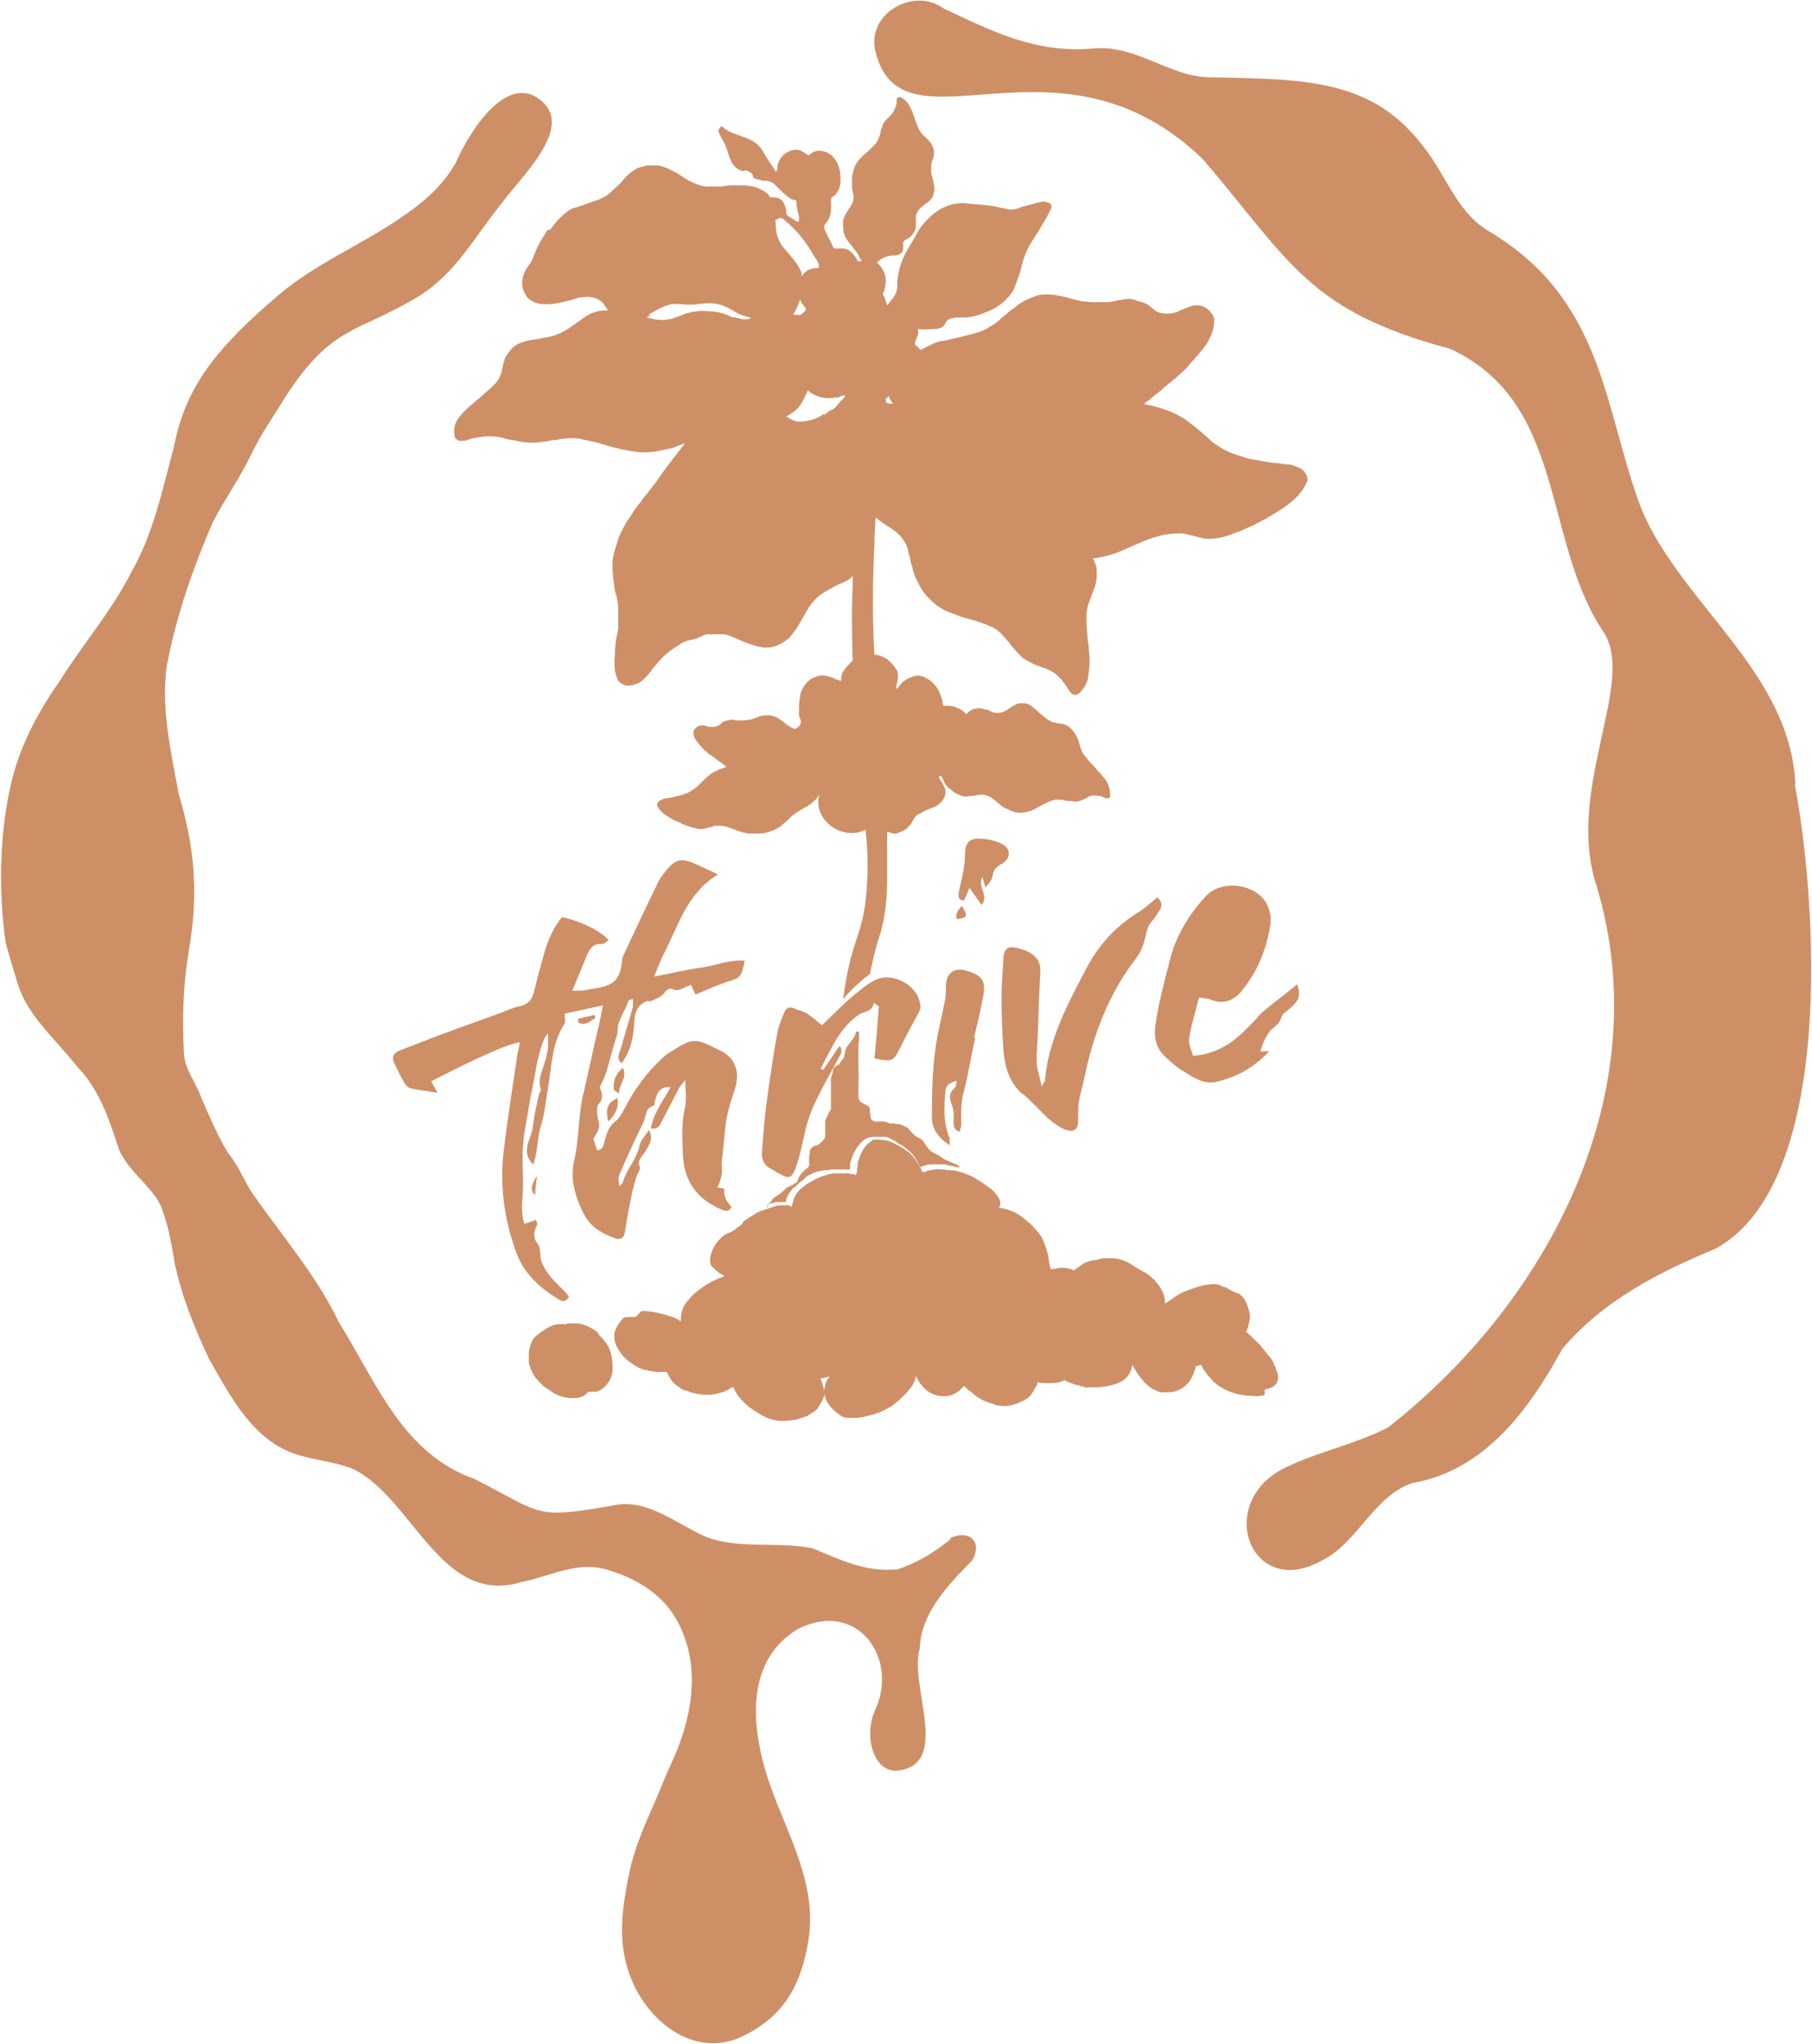 <?xml version="1.0" encoding="UTF-8"?>
<svg xmlns="http://www.w3.org/2000/svg" id="Layer_2" data-name="Layer 2" viewBox="0 0 28.37 32">
  <defs>
    <style>
      .cls-1 {
        fill: #ce8f67;
      }
    </style>
  </defs>
  <g id="BEIGE_LOGO" data-name="BEIGE LOGO">
    <g>
      <path class="cls-1" d="M8.57,3.6c-.04,.08-.09,.14-.13,.22-.04,.07-.07,.15-.1,.23-.02,.04-.03,.07-.06,.1-.03,.04-.05,.08-.07,.12-.04,.1-.05,.19-.01,.29,.02,.03,.03,.07,.06,.1,.06,.06,.13,.09,.21,.1,.1,.01,.2,0,.3-.02,.08-.02,.16-.04,.23-.06,.02,0,.04-.02,.06-.02,.08-.01,.15-.02,.23,0,.06,.01,.14,.06,.17,.11,.02,.03,.04,.06,.06,.09,0,0,0,0,0,0-.02,0-.03,0-.05,0-.07,0-.14,.02-.2,.04-.09,.04-.15,.09-.22,.14-.07,.05-.14,.1-.21,.14-.05,.03-.1,.05-.15,.07-.03,.01-.08,.02-.12,.03-.08,.01-.15,.03-.23,.04-.09,.01-.17,.04-.24,.07-.03,.02-.06,.04-.08,.06-.02,.02-.03,.04-.05,.06-.03,.04-.06,.08-.07,.12,0,.02-.02,.04-.02,.07-.01,.04-.02,.09-.03,.13-.02,.07-.05,.13-.1,.18-.07,.07-.15,.14-.23,.21-.05,.04-.09,.08-.14,.12-.04,.03-.07,.06-.11,.1-.05,.05-.09,.1-.12,.15-.04,.08-.05,.15-.03,.24,0,.01,0,.03,.02,.04,.03,.03,.06,.04,.11,.03,.03,0,.06,0,.09-.02,.06-.02,.13-.03,.2-.04,.12-.02,.24-.01,.35,.02,.06,.02,.12,.03,.19,.04,.08,.02,.15,.03,.23,.03,.01,0,.02,0,.04,0,.07,0,.13-.01,.2-.02,.04,0,.08-.02,.12-.02,.04,0,.09-.01,.13-.02,.04,0,.08-.01,.12-.01,.07,0,.14,0,.2,.02,.1,.02,.2,.04,.3,.07,.07,.02,.13,.04,.2,.06,.03,0,.06,.01,.09,.02,.05,.01,.11,.02,.16,.03,.15,.03,.3,.03,.44,0,.06-.01,.13-.03,.19-.04,.03,0,.06-.02,.09-.03,.04-.02,.09-.03,.13-.05,0,0,0,.01-.01,.02-.07,.09-.14,.18-.21,.27-.08,.11-.16,.21-.23,.32-.04,.05-.08,.1-.11,.14-.03,.04-.06,.08-.09,.11,0,0-.01,.02-.02,.03,0,0,0,.01-.01,.02-.02,.02-.04,.05-.06,.07,0,0,0,0,0,0-.06,.08-.11,.17-.17,.25-.05,.1-.11,.19-.14,.3-.02,.06-.04,.13-.06,.2-.01,.05-.02,.09-.02,.14,0,.02,0,.04,0,.06,0,.13,.02,.26,.04,.39,.03,.09,.05,.19,.05,.28,0,.07,0,.13,0,.2,0,0,0,.01,0,.02,0,.03,0,.06,0,.08-.01,.07-.03,.14-.04,.21,0,.03,0,.06-.01,.09,0,.06,0,.13-.01,.19,0,.1,0,.19,.04,.28,.01,.04,.03,.07,.07,.09,.04,.03,.09,.04,.14,.03,.03,0,.06-.01,.09-.02,.03-.01,.07-.03,.1-.06,.05-.04,.09-.09,.13-.14,.02-.03,.04-.06,.07-.09,.08-.1,.16-.18,.26-.25,.04-.03,.08-.05,.12-.08,.06-.04,.11-.06,.17-.07,.07-.01,.13-.03,.2-.07,.02-.01,.04-.02,.07-.02,.08,0,.15,0,.23,0,.02,0,.05,0,.07,.01,.04,.01,.09,.03,.13,.05,.05,.02,.09,.04,.14,.06,.07,.03,.14,.05,.21,.07,.15,.04,.29,.02,.44-.09,.03-.02,.06-.04,.08-.07,.03-.04,.06-.08,.09-.12,.02-.03,.04-.06,.06-.1,.05-.08,.09-.16,.14-.24,.07-.1,.15-.18,.24-.23,.05-.03,.1-.06,.16-.09,.04-.02,.07-.04,.11-.05,.04-.02,.09-.04,.13-.07,.01-.01,.03-.03,.04-.05,0,.06,0,.13,0,.19-.02,.38-.01,.77,0,1.15,0,0,0,0-.01,0,0,0,0,.01-.02,.02-.02,.03-.05,.05-.07,.08-.04,.04-.07,.09-.08,.15,0,.02,0,.04,0,.06-.03,0-.04-.02-.07-.02-.01,0-.03-.01-.04-.02-.1-.04-.21-.07-.32-.01,0,0-.02,0-.03,.01,0,0,0,0,0,0-.09,.06-.16,.16-.18,.26-.01,.06-.02,.13-.02,.19,0,.02,0,.06,0,.1,0,.01,0,.02,0,.03,0,.02,.02,.04,.02,.06,.03,.07-.02,.13-.08,.15,0,0,0,0,0,0-.02,0-.04-.01-.06-.02-.03-.02-.06-.03-.08-.05-.02-.02-.04-.03-.06-.05,0,0-.02-.01-.03-.02-.01,0-.03-.02-.04-.03-.04-.02-.08-.03-.12-.04-.02,0-.05,0-.08,0-.04,0-.08,.01-.12,.03-.04,.01-.08,.03-.12,.04,0,0-.01,0-.02,0-.02,0-.04,0-.06,.01-.02,0-.05,0-.07,0-.04,0-.08,0-.11-.01-.03,0-.06,0-.09,.01-.01,0-.02,0-.03,.01-.03,0-.05,.02-.07,.04,0,0-.02,.02-.03,.02-.02,.02-.05,.03-.09,.03-.03,0-.05,0-.07,0-.02,0-.05-.02-.07-.02-.02,0-.04-.01-.06,0-.03,0-.06,.02-.08,.04-.02,.02-.03,.04-.03,.06,0,.01,0,.02,0,.03,0,.05,.03,.09,.06,.13,.04,.05,.08,.1,.13,.14,.01,0,.02,.02,.03,.03,.02,.02,.04,.03,.06,.04,.04,.03,.08,.06,.12,.09,.03,.02,.06,.04,.08,.06,0,0,0,0,0,0,0,0,.02,.01,.03,.02,0,.01-.02,.01-.03,.02-.03,.01-.07,.02-.1,.04-.06,.02-.11,.05-.15,.09-.05,.04-.1,.09-.15,.14-.02,.02-.04,.04-.07,.06-.04,.03-.08,.05-.12,.07-.03,.01-.06,.02-.09,.03-.05,.01-.11,.03-.16,.04-.03,0-.05,.01-.08,.01-.03,0-.05,.02-.08,.03-.01,0-.02,.01-.03,.02-.02,.03-.03,.05-.01,.08,.01,.03,.03,.05,.06,.08,.04,.04,.09,.07,.14,.1,.03,.02,.06,.03,.09,.05,.01,0,.02,0,.03,.01,.02,0,.04,.02,.06,.03,.04,.01,.07,.03,.11,.04,.02,0,.04,.01,.06,.02,.04,0,.07,.02,.11,.02,.03,0,.06,0,.09-.01,.02,0,.05-.02,.07-.02,.02,0,.04-.01,.06-.02,0,0,0,0,.01,0,.03,0,.07,0,.1,0,.07,0,.13,.03,.19,.05,.05,.02,.09,.03,.14,.05,.04,.01,.08,.02,.12,.02,.03,0,.06,0,.08,0,.07,0,.13,0,.2-.02,.04-.01,.08-.03,.11-.04,.04-.02,.08-.04,.11-.07,0,0,0,0,0,0,.02-.02,.04-.03,.06-.05,0,0,0,0,.01-.01,0,0,0,0,0,0,0,0,0,0,.01-.01,.01-.01,.03-.02,.04-.04,.05-.05,.11-.09,.18-.13,.03-.02,.06-.04,.09-.05,.01-.01,.03-.02,.04-.03,.02-.01,.04-.02,.05-.04,.02-.01,.03-.03,.05-.04,.01-.01,.02-.02,.03-.04,0,0,0,0,0,0,.01-.02,.02-.03,.03-.05-.12,.4,.36,.75,.72,.56,.04,.31,.04,.62,.02,.93-.03,.4-.09,.58-.2,.91-.08,.25-.13,.53-.17,.81,.04-.04,.08-.09,.12-.13,.09-.09,.19-.18,.3-.26,.04-.19,.08-.37,.12-.5,0,0,0,0,0,0,0,0,0,0,0,0,0,0,0,0,0,0,.13-.37,.15-.69,.15-1.04,0,0,0,0,0,0h0c0-.16,0-.32,0-.5,0-.06,0-.12,0-.19,.03,.01,.06,.02,.09,.03,0,0,0,0,.01,0,.01,0,.03,0,.04,0,.06-.02,.12-.04,.17-.08,.02-.03,.05-.05,.07-.08,.03-.06,.06-.12,.12-.15,0,0,.02,0,.03-.01,.07-.05,.16-.07,.24-.11,.02-.01,.03-.02,.05-.04h0s0,0,.01-.01c.02-.01,.03-.03,.04-.04,.04-.06,.06-.13,.03-.2-.02-.04-.04-.08-.05-.1-.02-.02-.03-.03-.03-.04,0-.01-.02-.03,0-.04,0,0,.02,0,.03,0,.02,.04,.03,.07,.05,.11,0,0,0,0,0,0,.03,.05,.06,.08,.07,.08,.07,.06,.08,.07,.11,.08,.03,.02,.06,.03,.09,.04,.05,.02,.1,.01,.14,0,.03,0,.06,0,.08-.01,.02,0,.05,0,.07-.01,.07,0,.13,.02,.19,.06,.02,.02,.04,.03,.05,.04,.02,.02,.04,.03,.06,.05,.04,.04,.08,.06,.13,.08,.02,0,.03,.02,.04,.02,.03,.01,.06,.02,.09,.03,.07,.01,.14,0,.21-.02,.02,0,.05-.02,.07-.03,.01,0,.03-.01,.04-.02,.03-.02,.06-.03,.09-.05,.04-.02,.09-.04,.13-.06,.03-.01,.06-.02,.09-.02,.02,0,.04,0,.06,0,.02,0,.04,0,.06,.01,.02,0,.04,.01,.06,.01,.03,0,.06,0,.1,.01,0,0,.01,0,.02,0,.04,0,.07-.01,.11-.03,.03-.01,.06-.02,.08-.04,.05-.03,.11-.03,.16-.02,.03,0,.07,.01,.1,.03,.01,0,.03,0,.04,.01,.02,0,.04,0,.05-.03,0,0,0-.02,0-.03,0-.06-.01-.12-.04-.18-.02-.04-.05-.08-.08-.11-.02-.03-.04-.05-.06-.07-.03-.03-.05-.06-.08-.09-.05-.05-.09-.1-.13-.15-.03-.04-.06-.08-.07-.13-.01-.03-.02-.07-.03-.1,0-.02-.01-.03-.02-.05-.01-.03-.03-.06-.05-.09-.01-.01-.02-.03-.03-.04-.02-.02-.03-.03-.05-.05-.04-.03-.08-.04-.12-.05-.04,0-.07-.01-.11-.02-.02,0-.04,0-.06-.02-.03-.02-.06-.03-.08-.05-.04-.03-.08-.07-.12-.1-.04-.04-.08-.07-.12-.1-.03-.02-.07-.03-.1-.03,0,0-.02,0-.02,0-.01,0-.02,0-.04,0-.03,0-.07,.02-.1,.04-.04,.02-.07,.04-.11,.07-.04,.02-.08,.04-.12,.04-.02,0-.04,0-.06,0,0,0-.02,0-.03-.01-.02,0-.05-.02-.07-.03-.01,0-.02-.01-.04-.01-.01,0-.03,0-.04-.01-.05-.02-.1-.01-.15,0-.04,.01-.08,.04-.11,.07,0,0,0,0-.01,.01,0,0,0,0,0,0-.02-.02-.04-.04-.07-.06-.08-.05-.16-.08-.26-.07-.03,0-.04,0-.04-.04,0-.06-.03-.11-.05-.17-.05-.11-.13-.19-.24-.24-.07-.03-.13-.03-.2,0-.08,.03-.14,.07-.19,.14-.01,.01-.02,.03-.04,.04,0,0,0,0,0,0,0,0-.01,0-.01-.01,0,0,0-.01,0-.02,.02-.06,.03-.12,.03-.18,0,0,0,0,0-.01,0-.01-.01-.03-.01-.04,0,0,0-.02-.01-.03-.08-.13-.19-.23-.35-.24,0,0,0,0,0,0-.03-.56-.03-1.12,0-1.71,0-.15,.01-.3,.02-.44,.02,.02,.04,.03,.06,.05,.04,.03,.09,.06,.13,.09,.04,.02,.08,.05,.12,.08,.1,.08,.17,.18,.2,.3,0,.04,.02,.08,.03,.12,0,.04,.02,.09,.03,.13,.02,.09,.05,.18,.1,.26,.01,.03,.02,.05,.04,.08,.03,.05,.07,.1,.11,.14,.09,.1,.19,.18,.32,.23,.04,.02,.09,.03,.13,.05,.03,.01,.05,.02,.08,.03,.06,.02,.12,.03,.18,.05,.09,.03,.17,.05,.25,.09,.06,.02,.11,.05,.15,.09,.03,.02,.05,.05,.08,.08,.03,.03,.05,.06,.08,.09,.02,.03,.04,.06,.07,.09,.04,.04,.08,.09,.12,.13,0,0,.02,.01,.02,.02,.06,.04,.12,.07,.18,.1,.05,.02,.11,.04,.16,.06,.1,.03,.19,.09,.26,.17,.04,.05,.08,.1,.11,.15,.01,.02,.03,.05,.05,.07,.03,.03,.06,.04,.1,.02,.01,0,.03-.02,.04-.03,.07-.07,.12-.16,.13-.26,.01-.07,.02-.15,.02-.22,0-.05,0-.11-.01-.16,0-.06-.01-.13-.02-.19-.01-.11-.02-.22-.02-.34,0-.08,.01-.16,.04-.24,.02-.05,.04-.1,.06-.16,.01-.03,.02-.05,.03-.08,.02-.05,.03-.11,.03-.17,0-.03,0-.06,0-.08,0-.04,0-.07-.02-.11-.01-.03-.02-.06-.04-.09,.05,0,.09-.01,.14-.02,.09-.02,.18-.04,.27-.08,.1-.04,.2-.09,.3-.13,.13-.06,.27-.11,.42-.14,.07-.01,.15-.02,.22-.02,.01,0,.02,0,.03,0,.05,0,.1,.02,.15,.03,.06,.01,.11,.03,.17,.04,.07,.02,.14,.02,.21,.01,.09-.01,.17-.03,.25-.06,.05-.02,.09-.04,.14-.05,.08-.04,.16-.07,.24-.11,.04-.02,.09-.05,.13-.07,.02-.01,.05-.02,.07-.04,.07-.04,.14-.08,.2-.12,.11-.07,.21-.15,.29-.24,.05-.06,.09-.12,.12-.19,.03-.06,0-.12-.05-.18-.02-.02-.05-.04-.07-.05-.06-.02-.12-.05-.18-.05-.06,0-.12-.02-.18-.02-.13-.01-.25-.04-.38-.06-.07-.01-.14-.04-.21-.06-.1-.03-.2-.07-.29-.13-.06-.04-.12-.07-.16-.12-.11-.1-.23-.2-.35-.29-.11-.08-.23-.14-.36-.18-.08-.03-.16-.05-.24-.07-.03,0-.06,0-.07-.03,.02-.01,.04-.03,.06-.04,0,0,.01,0,.02-.01,.05-.06,.12-.1,.18-.15,.08-.08,.17-.14,.26-.22,.04-.04,.08-.07,.12-.11,.02-.02,.04-.05,.06-.07,.1-.11,.2-.22,.28-.34,.06-.1,.1-.2,.11-.31,0-.02,0-.05,0-.07-.01-.05-.04-.09-.08-.13-.05-.05-.11-.08-.19-.08-.05,0-.1,.01-.14,.03-.05,.02-.11,.04-.16,.07-.05,.02-.11,.03-.16,.03-.08,0-.15-.01-.21-.06-.02-.02-.04-.03-.06-.05-.04-.04-.1-.06-.16-.08-.02,0-.05-.01-.07-.02-.07-.03-.14-.02-.2-.01-.09,.01-.17,.04-.26,.04-.06,0-.11,0-.17,0-.05,0-.09,0-.14-.01-.02,0-.03,0-.05,0-.09-.02-.19-.04-.28-.07-.09-.02-.19-.04-.28-.04-.06,0-.12,0-.17,.02-.09,.03-.18,.07-.26,.12-.03,.02-.06,.05-.09,.07-.02,.02-.05,.03-.07,.05-.05,.04-.09,.08-.14,.12-.05,.05-.11,.09-.18,.13-.1,.07-.23,.1-.35,.13-.11,.03-.22,.05-.33,.08-.02,0-.04,0-.06,.01,0,0-.01,0-.02,0-.05,.01-.09,.03-.14,.05,0,0,0,0,0,0,0,0,0,0,0,0,0,0,0,0,0,0-.06,.03-.12,.06-.18,.09-.01-.02-.03-.04-.06-.06-.03-.03-.03-.03-.02-.06,.01-.04,.02-.07,.04-.11,.01-.03,.01-.07,0-.1,.1,.02,.19,0,.28,0,.06,0,.13-.03,.15-.09,.04-.08,.1-.07,.16-.09,.03,0,.05,0,.08,0,.16,.01,.3-.04,.44-.1,.1-.04,.19-.1,.27-.18,.06-.06,.11-.12,.14-.2,.03-.1,.08-.2,.1-.3,.03-.14,.08-.27,.16-.4,.09-.14,.17-.27,.25-.41,.02-.04,.04-.08,.06-.12,.01-.03,0-.07-.03-.08-.04-.02-.09-.03-.13-.02-.09,.02-.18,.05-.27,.07,0,0,0,0-.01,0-.17,.07-.17,.06-.36,.02-.12-.03-.23-.04-.35-.05-.08,0-.16-.02-.23-.02-.24,0-.43,.11-.59,.29-.05,.05-.09,.1-.12,.16-.06,.12-.14,.23-.2,.35-.07,.13-.1,.27-.12,.41,0,.03,0,.06,0,.08,0,.08-.03,.15-.08,.21-.03,.03-.05,.07-.08,.1,0,0,0,0,0,0-.02-.05-.03-.11-.06-.16-.01-.01,0-.03,0-.04,.03-.05,.03-.11,.04-.17,0-.12-.05-.22-.14-.3,0,0,0,0,0,0,.06-.06,.14-.1,.23-.11,.06,0,.12,0,.16-.05,.02-.02,.02-.04,.02-.06,0-.01,0-.02,0-.03,0,0,0-.01,0-.02,0-.01,0-.03,0-.04,0-.02,.02-.03,.03-.04,0,0,0,0,.01-.01,0,0,0,0,0,0,0,0,0,0,0,0,0,0,0,0,.01,0,.03-.02,.07-.04,.09-.07,.03-.04,.05-.08,.06-.12,0-.01,0-.03,0-.04,0-.01,0-.02,0-.03,0-.02,0-.04,0-.07,0,0,0-.02,0-.03,0-.02,.01-.04,.02-.06,.02-.04,.04-.07,.07-.09,.03-.02,.06-.05,.09-.07,.03-.02,.05-.04,.07-.07,0,0,.01-.02,.02-.03,0,0,0-.01,0-.02,.01-.03,.02-.06,.02-.09,0-.04-.01-.09-.02-.13-.01-.04-.02-.08-.03-.12,0-.03,0-.05,0-.08,0-.02,0-.04,0-.05,0-.03,.02-.07,.03-.1,.01-.04,.02-.08,.01-.12,0-.02,0-.03-.01-.05,0-.01-.01-.02-.02-.04-.01-.03-.03-.05-.05-.07,0,0-.02-.02-.03-.03-.02-.02-.04-.04-.06-.06-.03-.03-.05-.06-.07-.1-.02-.05-.04-.1-.06-.15,0-.03-.02-.06-.03-.09,0-.02-.02-.05-.03-.07-.01-.03-.03-.06-.05-.09-.03-.04-.07-.07-.11-.09,0,0-.01,0-.02,0-.02,0-.03,.01-.04,.03,0,.01,0,.03,0,.04,0,.03-.01,.06-.02,.09-.02,.05-.04,.09-.08,.13-.02,.02-.04,.04-.06,.06-.02,.02-.04,.05-.06,.08,0,0,0,0,0,.01,0,.03-.02,.05-.03,.08,0,.02,0,.03-.01,.05,0,.02-.01,.04-.02,.06,0,.02-.01,.03-.02,.05-.01,.03-.03,.05-.05,.07-.03,.03-.06,.06-.09,.09-.02,.02-.05,.04-.07,.06-.01,0-.02,.02-.03,.03-.02,.02-.03,.03-.05,.05-.04,.05-.07,.1-.09,.17,0,.03-.01,.06-.02,.08,0,.01,0,.03,0,.04,0,.04,0,.09,0,.13,0,.02,0,.04,.01,.06,0,.02,0,.04,.01,.06,.01,.06,0,.12-.03,.17-.01,.02-.02,.04-.04,.06-.01,.02-.03,.04-.04,.07-.02,.03-.04,.07-.05,.11,0,.03,0,.05,0,.08,0,.02,0,.04,.01,.11,0,0,.01,.04,.03,.08,0,0,0,0,0,0,.04,.07,.1,.13,.15,.2,.04,.05,.07,.11,.1,.17-.02,0-.03,0-.05,0-.03,0-.02-.04-.04-.06-.02-.02-.03-.04-.05-.06-.06-.07-.13-.09-.22-.08,0,0-.02,0-.03,0-.03,0-.05,0-.06-.03-.04-.09-.09-.18-.13-.27-.01-.03,0-.05,0-.07,.1-.1,.11-.23,.1-.37,0-.03,0-.06,.03-.07,.09-.06,.12-.16,.12-.26,0-.1-.01-.21-.07-.3-.06-.1-.15-.16-.27-.16-.05,0-.1,.02-.14,.06-.01,.01-.03,.01-.04,0-.03-.02-.06-.04-.1-.06-.04-.02-.08-.02-.12-.01-.13,.02-.24,.14-.25,.27,0,.02,0,.05-.02,.07-.01-.02-.03-.04-.04-.06-.06-.09-.12-.18-.17-.27-.07-.12-.19-.18-.31-.22-.08-.03-.15-.05-.23-.09-.03-.02-.06-.04-.08-.06-.01-.01-.03-.02-.04,0-.01,.01-.02,.03-.03,.04,0,0,0,.02,0,.03,.01,.03,.03,.07,.04,.09,.06,.09,.09,.18,.12,.28,.01,.04,.03,.07,.04,.1,.03,.06,.08,.11,.15,.14,.02,0,.04,.02,.06,0,0,0,.02,0,.03,0,.04,.02,.09,.03,.1,.09,0,.02,.02,.03,.04,.04,.05,.01,.1,.03,.15,.03,.07,0,.13,.03,.17,.08,.05,.05,.1,.1,.16,.15,.04,.03,.08,.07,.14,.07,.01,0,.02,.01,.02,.03,0,.08,.02,.16,.04,.23,0,.02,0,.04,0,.07,0,0-.01,.01-.02,.01-.01,0-.02,0-.03-.01-.04-.03-.08-.05-.12-.08-.02-.01-.03-.03-.03-.05,0-.05-.01-.09-.03-.13-.03-.09-.12-.12-.2-.11,0,0-.01,0-.02,0-.04-.06-.09-.1-.16-.13-.07-.04-.16-.05-.24-.06-.01,0-.03,0-.04,0-.04,0-.08,0-.11,0-.01,0-.03,0-.04,0-.06,0-.12,.01-.18,.02-.08,0-.16,0-.23,0-.1-.01-.2-.05-.29-.1-.06-.04-.12-.08-.19-.12-.09-.05-.19-.1-.29-.11-.05,0-.11,0-.16,0-.02,0-.05,.02-.07,.02-.08,.01-.15,.06-.22,.12-.04,.03-.07,.07-.1,.11-.05,.06-.12,.11-.18,.17,0,0-.01,.01-.02,.02-.09,.07-.2,.11-.3,.14-.08,.03-.16,.06-.23,.08-.02,0-.04,.01-.06,.02-.08,.04-.14,.1-.2,.16-.05,.05-.09,.11-.14,.17,0,0,0,0,0,0Zm5.33,7.85h0s0,0,0,0c0,0,0,0,0,0Zm0-5.22s0-.03,0-.04c.01,.01,.02,.03,.03,.04,0,0,0,0,0,0,0,0,0,0,0,.01,.02,.03,.03,.05,.05,.08-.04,0-.07,0-.11-.02,0-.02,0-.05,0-.07Zm-.8,0s.07-.03,.1-.04c.01,0,.02,0,.03,.01,0,0,0,0-.01,.02-.02,.02-.03,.04-.05,.05,0,0,0,0,0,0-.02,.02-.03,.04-.05,.06,0,0,0,0,0,0-.02,.03-.04,.05-.07,.07,0,0,0,0,0,0,0,0-.02,.02-.03,.02,0,0,0,0,0,0,0,0-.01,0-.02,.01,0,0,0,0,0-.01-.01,0-.02,.02-.03,.03,0,0,0,0,0,0,0,0,0,0,0,0s0,0,0,0c0,0-.02,.01-.02,.02,0,0,0-.01,.01-.02,0,0-.02,.02-.03,.02,0,0,0,0,0,.01,0,0,0,0,0,0,0,0-.02,.01-.03,.02,0,0,0-.01,0-.02-.11,.08-.24,.12-.38,.12,0,0-.02,0-.02,0-.05,0-.11-.03-.14-.05-.01,0-.02-.01-.03-.02,0,0,0,0,0,0,0,0-.01,0-.02-.01,.03-.02,.06-.03,.11-.07,.01,0,.07-.05,.11-.11,0,0,0,0,0,0,.05-.07,.08-.15,.12-.23,.02,.02,.04,.04,.06,.05,.12,.07,.25,.09,.38,.06Zm-.68-1.31s.05-.08,.07-.13c.01-.04,.03-.07,.04-.11,0,.02,.01,.04,.02,.06,.02,.03,.04,.05,.06,.08,.01,.01,.01,.03,0,.04-.01,.02-.03,.03-.05,.05-.02,.02-.04,.03-.07,.02-.02,0-.05,0-.07-.01Zm-.25-1.49s.02,0,.02-.01c.02-.01,.04-.01,.06,0,.05,.04,.11,.09,.16,.14,.13,.13,.24,.28,.33,.44,.03,.05,.07,.09,.08,.15,.01,.03,0,.04-.03,.05,0,0-.01,0-.02,0-.1,0-.17,.05-.22,.13,0-.02,0-.03,0-.05,0-.01,0-.02-.01-.03-.02-.05-.05-.1-.08-.14-.06-.08-.12-.15-.19-.23-.04-.05-.07-.1-.09-.16-.02-.04-.02-.08-.03-.12,0-.05-.01-.11-.01-.16,.01,0,.03,0,.04-.02Zm-2.02,1.5c.12-.07,.24-.15,.38-.17,.07,0,.14,0,.21,.01,.07,0,.14,0,.2-.01,.16-.02,.3-.02,.44,.05,.06,.03,.12,.07,.18,.1,.06,.03,.11,.04,.18,.06,0,0,.01,0,.02,0,0,0,0,0,0,0-.02,.02-.05,.03-.08,.03-.04,0-.08,0-.12-.02-.01,0-.03,0-.04-.01,0,0-.02,0-.02,0,0,0-.01,0-.02,0-.01,0-.02,0-.03-.01-.08-.04-.17-.07-.26-.08-.11-.01-.22-.02-.32,0-.03,0-.06,.01-.09,.02-.03,0-.05,.01-.07,.02-.04,.02-.09,.03-.13,.05-.02,0-.03,.01-.05,.02-.04,.01-.09,.01-.13,.02-.09,0-.18-.01-.27-.04,0,0,0,0-.01,0,.02-.01,.05-.02,.07-.04Z"></path>
      <polygon class="cls-1" points="9.02 9.44 9.02 9.44 9.03 9.44 9.02 9.44"></polygon>
      <path class="cls-1" d="M14.88,24.1c-.26,.21-.52,.37-.83,.47-.51,.05-.91-.16-1.33-.33-.54-.11-1.17,.02-1.67-.18-.46-.2-.92-.61-1.45-.49-1.25,.22-1.1,.13-2.16-.41-1.14-.4-1.54-1.51-2.13-2.45-.34-.72-.9-1.37-1.36-2.03-.11-.16-.22-.44-.38-.63-.17-.28-.29-.57-.42-.87-.08-.23-.26-.44-.27-.69-.03-.58-.01-1.09,.08-1.63,.16-.92,.07-1.66-.16-2.42-.12-.66-.28-1.33-.19-2.01,.15-.79,.41-1.53,.72-2.25,.19-.37,.43-.7,.61-1.08,.16-.33,.35-.59,.53-.89,.73-1.12,1.11-.99,2.05-1.55,.62-.37,.91-.96,1.33-1.47,.32-.44,1.12-1.17,.64-1.6-.51-.46-1.09,.36-1.36,.97-.22,.38-.54,.64-.9,.88-.61,.41-1.29,.69-1.87,1.18-.96,.82-1.46,1.43-1.64,2.39-.18,.66-.32,1.35-.66,1.94-.3,.6-.76,1.13-1.11,1.69-.33,.47-.6,.96-.75,1.52-.21,.82-.23,1.77-.11,2.61,0,0,.1,.35,.19,.64,.15,.49,.59,.86,.92,1.28,.36,.37,.51,.84,.66,1.3,.13,.31,.43,.52,.61,.8l.05,.09,.03,.09c.1,.27,.14,.55,.19,.83,.11,.51,.31,1,.53,1.47,.31,.54,.64,1.2,1.26,1.46,.32,.13,.68,.14,1,.27,.94,.46,1.37,2.15,2.63,1.77,.46-.09,.88-.34,1.36-.19,.56,.17,1,.48,1.2,1.06,.24,.66,.06,1.4-.22,1.99-.1,.22-.17,.41-.26,.61-.15,.34-.31,.71-.38,1.05-.15,.7-.2,1.24,.08,1.82,.32,.64,1.01,1.11,1.71,.76,.64-.32,.9-.81,1.01-1.51,.13-.85-.31-1.6-.58-2.35-.3-.82-.48-1.98,.42-2.51,.93-.46,1.59,.47,1.19,1.3-.17,.41,0,.97,.38,.92,.82-.11,.16-1.34,.33-1.91,.02-.56,.44-.99,.83-1.39,.16-.31-.08-.47-.35-.34Z"></path>
      <path class="cls-1" d="M28.11,12.27c-.09-1.76-1.78-2.8-2.41-4.3-.59-1.55-.57-3.27-2.39-4.35-.49-.29-.66-.85-.99-1.28-.81-1.1-1.83-1.1-3.39-1.13-.63-.01-1.14-.52-1.83-.45-.88,.08-1.59-.28-2.33-.63-.47-.34-1.22,.09-1.06,.69,.43,1.68,2.87-.52,5.13,1.68,1.37,1.61,1.65,2.37,3.86,2.96,1.82,.83,1.45,2.99,2.39,4.41,.56,.79-.6,2.48-.09,4.01,.96,3.21-.74,6.49-3.27,8.47-.51,.26-1.06,.37-1.57,.61-1.17,.53-.59,2.11,.54,1.47,.55-.27,.81-1.01,1.41-1.21,1.15-.2,1.84-1.17,2.35-2.1,.65-.77,1.53-1.21,2.4-1.57,1.88-1.03,1.59-5.43,1.24-7.27Z"></path>
      <path class="cls-1" d="M12.01,18.86s.01,0,.02,0c.01,0,.03-.01,.04-.02,.02,0,.05-.01,.07-.02,.02,0,.03,0,.05,0,.02,0,.03,0,.05,0,.01,0,.03,0,.04,0,.02,0,.03,0,.03-.03,0-.02,.01-.04,.02-.06,.02-.05,.06-.1,.1-.14,0,0,.01,0,.02-.01,.02-.02,.03-.03,.05-.05,.02-.02,.05-.04,.05-.04,0,0,.05-.03,.05-.04,0,0,.02-.02,.03-.03,.02-.01,.03-.02,.05-.03,.02,0,.04-.02,.06-.03,.02,0,.04-.01,.06-.02,.01,0,.03,0,.05-.01,.02,0,.03,0,.05-.01,.02,0,.04,0,.05,0,.02,0,.04,0,.05-.01,.03,0,.06,0,.09,0,.03,0,.06,0,.09,0,.02,0,.04,0,.05,0,0,0,.01,0,.01,0,.01,.01,.02,0,.04,0,.01,0,.02,0,.03,0,0,0,0,0,0,0,0,0,0-.01,0-.01,0-.01,0-.01,0-.03,0-.01,0-.02,0-.03,0-.03,0-.05,.02-.08,0-.03,.01-.05,.03-.08,0-.02,.01-.04,.02-.05,.01-.02,.02-.03,.03-.05,0-.01,.02-.03,.03-.04,.02-.02,.03-.04,.05-.06,.03-.03,.07-.06,.11-.07,.04-.01,.08-.01,.11-.01,.03,0,.06,0,.08,0,.02,0,.04,0,.05,0,.01,0,.02,0,.03,0,.03,0,.05,.02,.08,.03,.03,.02,.06,.03,.09,.05,.02,.02,.05,.04,.08,.05,.03,.02,.06,.05,.09,.07,0,0,.01,.01,.02,.02,.03,.02,.05,.04,.07,.07,.02,.02,.03,.04,.04,.06,.02,.03,.05,.08,.06,.12,0,.01,0,.01,.02,0,.02-.01,.04-.02,.06-.02,.04-.02,.09-.02,.13-.02,.05,0,.09,0,.14,0,0,0,.01,0,.02,0,.02,0,.03,0,.05,.01,.02,0,.03,0,.05,.01,.03,0,.06,.01,.09,.02,.01,0,.03,0,.04,.01,0,0,.02,0,.02,0,0,0,0-.01,0-.02,0,0,0,0,0,0-.02-.01-.03-.03-.05-.03-.05-.02-.09-.04-.14-.06-.03-.01-.06-.03-.09-.05-.04-.03-.08-.05-.12-.07-.05-.02-.08-.06-.11-.1-.02-.03-.04-.06-.06-.09-.02-.02-.03-.03-.06-.04-.05-.02-.08-.06-.12-.09,0-.01,0-.02-.01-.02-.01,0-.02-.02-.03-.03,0,0-.01-.02-.02-.02-.03-.02-.07-.04-.1-.05-.01,0-.02-.01-.03-.01-.03,0-.05,0-.08-.01-.02,0-.04,0-.05,0-.01,0-.03,0-.03-.01-.03,0-.05-.02-.08-.02-.01,0-.02,0-.04,0,0,0,0,0,0,0-.01-.01-.03,0-.04,0s-.03,0-.04,0c-.02,0-.04,0-.06-.02-.02-.01-.03-.03-.03-.05,0-.02,0-.04-.01-.06,0-.02,0-.05,0-.07,0,0,0,0,0,0,0-.03-.03-.04-.05-.06-.01,0-.03-.01-.04-.02-.02,0-.04-.02-.06-.03,0,0,0-.01-.01-.02-.02-.03-.02-.05-.02-.08,0-.04,0-.08,0-.11,0-.1,.01-.2,0-.3,0,0,0,0,0-.01,0,0,0,0,0-.01,0,0,0-.01,0-.02,0-.01,0-.02,0-.03,0-.03,0-.07,0-.1,0-.04,0-.08,0-.12,0-.02,0-.03,0-.05,0-.03,0-.06,.01-.09,0-.02,0-.04,0-.05,0-.01,0-.03,0-.04,0-.01,0-.03,0-.05,0,0,0-.02-.02-.02,0,0-.02,0-.03,.01,0,0,0,0,0,.01-.01,.04-.03,.07-.05,.1-.02,.03-.04,.05-.06,.08,0,.01-.02,.02-.03,.04-.01,.02-.02,.04-.03,.07,0,.02,0,.04-.01,.05,0,0,0,0,0,.01,0,.02-.01,.05-.03,.07,0,0,0,.01-.01,.01-.01,.01-.02,.03-.03,.04,0,.01,0,.02-.02,.03,0,0-.01,0-.02,.01,0,0-.01,0-.02,.01-.02,.01-.04,.03-.05,.06,0,0,0,.02,0,.03-.01,.03-.02,.07-.03,.1,0,.06,0,.12,0,.17,0,.02,0,.03,0,.05,0,.03,0,.07,0,.1,0,.04,0,.09,0,.13,0,.02,0,.05-.02,.07-.02,.03-.03,.06-.05,.1,0,0,0,0,0,0-.01,.02-.02,.04-.02,.06,0,.02,0,.05,0,.07s0,.04,0,.07c0,.02,0,.04,0,.07,0,.01,0,.02,0,.03,0,0-.01,.02-.01,.02-.02,.03-.04,.06-.07,.08-.02,.02-.05,.03-.07,.04,0,0-.01,0-.02,0-.03,.02-.05,.04-.07,.07,0,.01,0,.03,0,.04,0,.02-.01,.03-.01,.05,0,.03-.01,.06,0,.08,0,.02,0,.04,0,.06,0,.02-.02,.04-.03,.05-.04,.02-.06,.05-.09,.08-.02,.02-.03,.04-.04,.06-.01,.02-.02,.05-.03,.07,0,.01-.01,.02-.02,.02-.02,.01-.04,.03-.07,.04-.01,0-.02,.02-.03,.02-.03,0-.05,.02-.07,.04-.03,.03-.07,.07-.11,.09-.01,0-.02,.02-.04,.03-.02,0-.03,.02-.04,.03-.02,.03-.04,.06-.07,.09,0,0-.01,.01-.02,.02,0,0,0,0,0,.01,0,0,0,0,0,.01,0,0,0,0,.02,0Z"></path>
      <path class="cls-1" d="M10.17,15.68c.09-.04,.19-.06,.25-.16,.02-.03,.08-.05,.1-.04,.1,.06,.17-.02,.3-.06,.02,.05,.05,.11,.07,.15,.19-.08,.35-.15,.5-.2,.2-.06,.22-.07,.27-.33-.24-.02-.46,.08-.68,.11-.24,.03-.47,.09-.74,.14,.06-.14,.1-.25,.15-.35,.23-.44,.36-.95,.85-1.25-.12-.06-.22-.1-.32-.15-.26-.12-.35-.1-.53,.14-.02,.03-.04,.05-.06,.08-.2,.41-.39,.81-.58,1.22,0,.02-.01,.04-.01,.06-.03,.29-.12,.38-.39,.43-.08,.01-.16,.03-.24,.04-.04,0-.08,0-.15,0,.09-.21,.16-.39,.24-.58,.04-.09,.1-.16,.22-.15,.04,0,.07-.03,.11-.06-.13-.15-.44-.3-.73-.36-.13,.15-.21,.34-.27,.53-.06,.21-.12,.43-.17,.64-.03,.12-.09,.19-.21,.22-.1,.02-.19,.06-.29,.1-.33,.12-.66,.24-.99,.36-.21,.08-.41,.16-.62,.24-.09,.04-.12,.1-.08,.19,.05,.1,.1,.21,.16,.31,.02,.04,.06,.08,.1,.09,.13,.03,.26,.04,.42,.07-.04-.08-.07-.13-.1-.18,.35-.18,1.18-.6,1.39-.61-.01,.07-.03,.13-.04,.19-.07,.49-.15,.98-.21,1.48-.07,.55,0,1.09,.19,1.61,.12,.34,.37,.56,.66,.74,.06,.04,.12,.05,.17-.04-.02-.02-.03-.04-.05-.06-.15-.16-.33-.3-.39-.52-.02-.07,0-.17-.04-.23-.09-.11-.08-.2-.02-.31,0-.02,0-.05-.02-.08-.06,.02-.11,.04-.18,.06-.07-.21-.02-.41-.02-.61,0-.2-.02-.41,0-.61,.01-.21,.06-.41,.09-.61,.03-.2,.08-.39,.11-.59q.09-.47,.19-.56c0,.09,0,.16,0,.22-.01,.1-.04,.2-.07,.29-.04,.12-.09,.24-.04,.37,0,.02-.02,.05-.03,.07-.02,.09-.04,.18-.06,.27-.02,.1-.03,.21-.05,.31-.02,.07-.05,.14-.07,.21-.02,.11-.02,.21,.09,.31,.07-.2,.06-.39,.11-.57,.07-.22,.09-.46,.13-.69,.05-.32,.06-.66,.25-.94,.02-.03,0-.09,0-.16,.19-.04,.38-.08,.6-.13-.03,.15-.05,.27-.08,.38-.08,.34-.15,.68-.23,1.02-.08,.34-.06,.69-.14,1.03-.07,.29,.02,.6,.17,.87,.11,.19,.28,.28,.48,.35,.07,.02,.12,0,.14-.08,.03-.18,.06-.37,.1-.55,.02-.12,.05-.23,.09-.35,.01-.04,.06-.1,.05-.13-.06-.13,.06-.19,.1-.28,.04-.08,.12-.16,.04-.31-.06,.1-.14,.17-.15,.26-.05,.21-.2,.36-.26,.56,0,.02-.03,.04-.05,.06-.02-.08-.02-.15,.01-.21,.12-.27,.24-.54,.37-.8,.04-.09,.02-.22,.16-.25,.01,0,0-.06,.02-.09,.03-.14,.1-.21,.24-.2-.11,.21-.27,.4-.31,.65,.12,.01,.14-.05,.17-.11,.09-.17,.18-.35,.27-.52,.02-.04,.05-.07,.1-.13,0,.17,.02,.3,0,.41-.06,.23-.05,.47-.04,.7,0,.32,.11,.61,.39,.8,.08,.05,.16,.1,.25,.13,.05,.02,.11,0,.12-.06q-.13-.13-.11-.28s-.07-.01-.11-.02q.09-.16,.07-.34s0-.04,0-.06c.03-.23,.04-.47,.08-.7,.03-.15,.08-.3,.13-.45,.08-.26,0-.48-.23-.59-.42-.21-.42-.21-.83,.05-.02,.01-.04,.03-.06,.05-.26,.23-.45,.5-.61,.8-.04,.08-.08,.16-.15,.21-.1,.08-.13,.18-.16,.29-.02,.07-.02,.15-.12,.16-.02-.06-.04-.12-.06-.18,.05-.09,.12-.16,.08-.28-.02-.08-.04-.21,0-.26,.1-.11,.04-.2,.02-.27,.05-.1,.09-.18,.11-.26,.04-.13,.07-.26,.11-.39,.02-.08,.06-.16,.06-.23,0-.18,.12-.31,.17-.47,0-.01,.03-.02,.07-.03,0,.05,0,.09,0,.12-.06,.22-.13,.44-.19,.66-.02,.07-.08,.14,.01,.23,.15-.2,.19-.42,.2-.64,.01-.17,.05-.28,.21-.34Z"></path>
      <path class="cls-1" d="M16.02,17.13c.14,.12,.26,.26,.39,.38,.07,.06,.15,.12,.23,.16,.18,.08,.25,.02,.24-.17,0-.1,0-.2,.02-.3,.02-.1,.05-.19,.07-.29,.14-.69,.38-1.34,.82-1.91,.08-.1,.12-.23,.15-.36,.02-.07,.03-.14,.08-.2,.05-.05,.09-.12,.13-.18,.05-.07,.05-.14-.03-.21-.09,.07-.17,.15-.26,.21-.37,.22-.65,.52-.85,.9-.29,.55-.59,1.11-.65,1.75,0,.03-.03,.06-.05,.1-.03-.14-.07-.26-.08-.38,0-.15,.01-.31,.02-.46,.01-.32,.02-.65,.04-.97,0-.14-.06-.22-.16-.28-.06-.04-.14-.06-.21-.08-.14-.03-.2,.01-.21,.16-.01,.21-.03,.42-.03,.62,0,.27,.01,.54,.03,.81,.02,.27,.09,.52,.3,.7Z"></path>
      <path class="cls-1" d="M14.1,16.4c.08-.18,.18-.35,.27-.52,.02-.04,.05-.09,.04-.13-.02-.32-.44-.55-.72-.4-.12,.06-.22,.15-.32,.23-.18,.15-.34,.32-.5,.47-.07-.05-.14-.12-.23-.18-.06-.04-.14-.05-.2-.08-.08-.04-.14,0-.16,.06-.04,.1-.09,.21-.11,.32-.07,.4-.13,.8-.18,1.19-.03,.23-.04,.45-.06,.68-.01,.12,.04,.21,.14,.26,.06,.03,.11,.07,.18,.1,.1,.05,.14,.04,.19-.07,.03-.07,.05-.14,.07-.21,.07-.25,.1-.5,.2-.74,.13-.31,.31-.6,.46-.89,.01-.02,0-.06,0-.09-.01,0-.02-.01-.03-.02-.08,.12-.17,.25-.25,.37-.01,0-.02-.01-.04-.02,.07-.14,.14-.27,.21-.4,.1-.17,.21-.32,.38-.44,.08-.06,.22-.04,.24-.19,.04,.03,.08,.05,.08,.06-.02,.26-.04,.53-.07,.81,.29,.06,.3,.05,.42-.2Z"></path>
      <path class="cls-1" d="M15.25,16.25c.05-.21,.1-.42,.14-.63,.05-.26,0-.34-.25-.42-.18-.06-.33,.02-.33,.24,0,.07,0,.13-.01,.2-.04,.19-.08,.38-.12,.57-.08,.42-.09,.85-.09,1.28,0,.17,.09,.32,.28,.44,0-.06,0-.09,0-.11-.1-.23-.09-.47-.07-.71,0-.11,.06-.16,.18-.19-.01,.05-.01,.09-.03,.11-.11,.09-.08,.18-.04,.29,.03,.08,.02,.17,.02,.25,0,.06,0,.12,.1,.15,0-.04,.01-.06,.02-.09,0-.17-.01-.34,.03-.5,.08-.29,.12-.59,.19-.88Z"></path>
      <path class="cls-1" d="M15.44,13.88c.06-.07,.09-.11,.1-.16,.01-.1,.06-.15,.15-.2,.15-.09,.14-.25-.03-.32-.11-.05-.23-.07-.35-.07-.13,0-.2,.08-.2,.22,0,.1-.01,.2-.03,.3-.02,.11-.05,.22-.07,.33-.01,.06,0,.11,.08,.12,.03-.05,.05-.11,.09-.2,.06,.09,.12,.17,.19,.27,.12-.16-.07-.27,.01-.44,.02,.06,.03,.11,.05,.16Z"></path>
      <path class="cls-1" d="M9.52,17.56c.11-.1,.17-.21,.15-.37-.16,.08-.19,.15-.15,.37Z"></path>
      <path class="cls-1" d="M9.75,16.72c-.12,.1-.15,.21-.14,.33,0,.02,.04,.04,.08,.07,0-.15,.14-.24,.06-.41Z"></path>
      <path class="cls-1" d="M9.32,15.94s0-.03-.01-.05l-.26,.06s0,.04,.01,.06c.11,.06,.18-.03,.26-.07Z"></path>
      <path class="cls-1" d="M14.98,14.39c.17-.02,.18-.04,.08-.21-.05,.07-.11,.11-.08,.21Z"></path>
      <path class="cls-1" d="M8.38,18.71c0-.1,.01-.18,.03-.3q-.15,.21-.03,.3Z"></path>
      <path class="cls-1" d="M19.88,16.14c.08-.06,.16-.12,.19-.23,.01-.04,.06-.07,.1-.1,.17-.14,.2-.21,.14-.4-.18,.15-.37,.29-.55,.44-.03,.03-.06,.06-.08,.09-.09,.09-.17,.18-.26,.26-.21,.19-.45,.31-.74,.33-.03-.1-.08-.2-.06-.28,.03-.21,.1-.41,.15-.63,.07,.01,.15,.01,.21,.04,.2,.07,.36-.01,.48-.17,.24-.3,.37-.64,.43-1.01,.02-.11-.01-.25-.07-.35-.18-.3-.7-.36-.94-.1-.25,.27-.45,.59-.55,.95-.09,.35-.19,.71-.24,1.07-.03,.22,.02,.38,.18,.52,.08,.07,.15,.14,.24,.19,.16,.1,.33,.22,.52,.18,.32-.07,.6-.22,.84-.48-.07,0-.1,0-.14,0,.02-.05,.04-.11,.06-.16,.03-.06,.06-.12,.1-.16Z"></path>
      <path class="cls-1" d="M9.36,20.86s-.06-.04-.09-.06c-.07-.04-.14-.07-.22-.08-.02,0-.03,0-.05,0-.02,0-.04,0-.06,0-.02-.01-.03,0-.05,0,0,0-.01,0-.01,0-.02,.02-.04,.01-.06,.01-.04,0-.09,0-.13,.01-.04,.01-.08,.03-.12,.05-.04,.03-.08,.05-.12,.08-.05,.04-.1,.07-.12,.13-.02,.04-.03,.07-.04,.11,0,.02-.01,.04-.01,.07,0,.04,0,.08,0,.12,0,.04,0,.07,.02,.1,.03,.11,.1,.2,.19,.28,.03,.04,.08,.06,.12,.09,.09,.07,.2,.11,.32,.12,.02,0,.04,0,.05,0,.08,0,.16-.02,.21-.08,.02-.02,.03-.02,.05-.02,.03,0,.06,0,.1,0,.09-.03,.15-.09,.2-.17,.04-.07,.06-.15,.05-.22,0-.03,0-.05,0-.07,0-.02-.01-.04-.01-.07-.01-.07-.03-.14-.07-.2-.04-.07-.09-.12-.14-.17Z"></path>
      <path class="cls-1" d="M19.8,21.76s.03-.02,.05-.02c.03,0,.06-.02,.08-.03,.06-.03,.09-.11,.08-.17,0-.05-.04-.09-.04-.14-.03-.03-.03-.07-.05-.1-.02-.03-.04-.06-.07-.09-.04-.05-.08-.1-.12-.15-.09-.09-.15-.15-.22-.21,0,0,0-.01,.01-.02,.03-.06,.03-.12,.05-.18,0-.02,0-.04,0-.06,0-.04-.02-.08-.03-.12-.01-.04-.03-.08-.05-.12-.01-.03-.08-.09-.1-.1-.03-.01-.07-.02-.1-.04-.03-.01-.06-.03-.09-.05-.03-.01-.07-.02-.1-.04-.05-.02-.11-.02-.16-.01-.13,.01-.26,.06-.39,.11-.08,.03-.15,.08-.22,.13-.03,.02-.06,.04-.09,.06,0-.02,0-.03,0-.05-.01-.07-.03-.14-.07-.19-.02-.03-.02-.05-.04-.06-.01-.02-.03-.03-.04-.05-.02-.03-.11-.11-.15-.13-.08-.04-.15-.08-.22-.13-.08-.05-.18-.09-.27-.1-.06,0-.11,0-.17,0-.05,0-.1,.03-.15,.03-.04,0-.08,.02-.12,.03-.06,.02-.1,.07-.16,.1-.01,0-.02,.02-.03,.03-.04-.02-.09-.03-.14-.04-.02,0-.05,0-.07,0-.02,0-.05,0-.07,.01-.02,.01-.05,0-.07,.01,0,0-.02,0-.02,0-.02-.07-.03-.14-.04-.22-.02-.07-.04-.14-.07-.21-.03-.09-.09-.15-.15-.22-.05-.06-.12-.11-.18-.16-.1-.08-.23-.13-.35-.15-.02,0-.02-.01-.01-.02,.03-.06,0-.12-.03-.16-.04-.06-.09-.11-.15-.15-.08-.06-.16-.11-.25-.16-.04-.02-.08-.03-.12-.05-.04-.02-.09-.02-.13-.04-.03-.01-.06,0-.09-.01-.03,0-.06,0-.09-.01-.05,0-.11-.01-.16,0-.05,.01-.11,.01-.15,.04-.02,0-.04,0-.05-.02,0-.01,0-.03-.02-.04-.05-.1-.11-.2-.21-.27-.07-.05-.14-.09-.22-.13-.09-.04-.18-.05-.27-.05-.03,0-.04,0-.06,.02-.1,.06-.16,.16-.2,.28,0,.02-.02,.05-.02,.07,0,.02,0,.06-.01,.08,0,.03,0,.05-.01,.08,0,.02-.02,.04-.03,.02-.02-.02-.05,0-.07-.01-.02-.02-.05-.01-.07-.01-.05,0-.1,0-.15,0-.07,0-.13,.02-.2,.04-.09,.03-.18,.08-.26,.13-.04,.03-.08,.06-.11,.09-.05,.04-.1,.14-.11,.21,0,0,0,.02-.01,.02,0,.02,0,.06-.04,.01,0,0-.02,0-.03,0-.03,0-.07,0-.1,0-.05,0-.09,.01-.14,.03-.06,.02-.12,.04-.18,.06-.1,.04-.18,.11-.27,.16-.02,.06-.07,.08-.11,.11-.04,.04-.09,.06-.14,.08-.04,.02-.07,.04-.1,.07-.04,.04-.08,.08-.11,.14-.04,.08-.07,.15-.06,.24,0,.02,.01,.06,.04,.08,.05,.04,.08,.09,.14,.11,.01,0,.02,.02,.03,.02,0,0,.01,.01,0,.02-.05,.01-.09,.03-.13,.05-.05,.02-.1,.05-.15,.08-.05,.03-.1,.07-.15,.11-.04,.03-.08,.07-.11,.11-.05,.05-.09,.11-.11,.18-.02,.05-.02,.1-.02,.16,0,.01,0,.02-.01,0-.04-.02-.08-.05-.12-.06-.13-.04-.25-.08-.39-.09,0,0-.01,0-.02,0-.07-.02-.09,0-.13,.05-.02,.03-.04,.04-.08,.04-.03,0-.05,0-.08,0-.03,0-.07,0-.09,.04-.03,.03-.05,.06-.07,.09-.02,.04-.04,.08-.05,.12-.02,.13,.04,.24,.12,.34,.06,.08,.14,.13,.22,.18,.05,.03,.1,.05,.15,.06,.03,0,.06,.02,.1,.02,.04,0,.07,.02,.11,.01,.03,0,.06,0,.09,0,0,0,.02,0,.03,0,.01,.03,.03,.06,.06,.11,.03,.06,.09,.1,.15,.14,.03,.03,.08,.04,.12,.05,.06,.03,.13,.04,.2,.05,.12,.02,.24,0,.36-.04,.05-.02,.1-.05,.15-.08,.01,.04,.03,.06,.03,.07l.05,.08s.07,.08,.1,.11c.02,.02,.05,.04,.07,.06,.09,.06,.17,.12,.26,.16,.12,.05,.24,.07,.36,.05,.07,0,.14-.02,.2-.04,.04-.02,.08-.02,.12-.05,.06-.04,.12-.07,.15-.13,.08-.14,.09-.13,.08-.26,0-.02-.03-.12-.04-.14,0-.02-.01-.03-.02-.04,.05,0,.1-.02,.15-.03-.06,.08-.06,.09-.08,.18-.02,.07,0,.14,.03,.2,.03,.06,.08,.12,.14,.17,.05,.04,.05,.04,.09,.07,.04,.02,.08,.03,.12,.03,.07,0,.13,0,.2-.01,.06-.01,.11-.03,.17-.04,.05-.02,.11-.03,.16-.06,.05-.03,.1-.05,.15-.08,.04-.04,.09-.07,.13-.11,.03-.03,.05-.05,.08-.08,.06-.06,.13-.15,.15-.23,0-.01,0-.03,.01-.04,.03,.05,.05,.09,.09,.14,.05,.06,.1,.1,.16,.13,.06,.03,.13,.04,.2,.04,.07,0,.13-.02,.19-.06,.04-.02,.06-.05,.09-.08,.02-.02,.04-.02,.05,0,.04,.05,.1,.08,.14,.12,.07,.06,.16,.1,.25,.13,.03,0,.05,.02,.08,.03,.06,.01,.13,.02,.19,.01,.04,0,.08-.02,.12-.03,.05-.01,.09-.04,.14-.06,.08-.04,.13-.11,.17-.2,.03-.02,.03-.05,.03-.08,.09,.02,.18,.02,.27,.01,.06,0,.11-.02,.16-.04,.01,0,.02,.01,.03,.02,.07,.02,.13,.06,.2,.06,.02,.03,.06,0,.08,.03,.02,.01,.05,0,.08,0,.03,0,.06,0,.09,0,.04,0,.08,0,.12-.01,.05,0,.11-.02,.16-.03,.06-.02,.12-.04,.17-.08,.08-.06,.11-.14,.13-.23,.02,.04,.05,.08,.07,.12,.05,.07,.1,.14,.17,.2,.05,.05,.11,.07,.17,.1,.02,0,.03,.01,.05,.01,.06,0,.13,0,.19-.01,.06-.02,.11-.04,.15-.07,.04-.03,.08-.07,.11-.12,.04-.07,.07-.14,.08-.21,.03,0,.06-.02,.09-.02,.02,.06,.06,.11,.1,.16,.02,.02,.04,.05,.06,.07,.06,.07,.14,.12,.22,.16,.1,.05,.22,.08,.33,.09,.07,0,.15,.02,.23,0,.02,0,.03,0,.05-.01Z"></path>
    </g>
  </g>
</svg>
